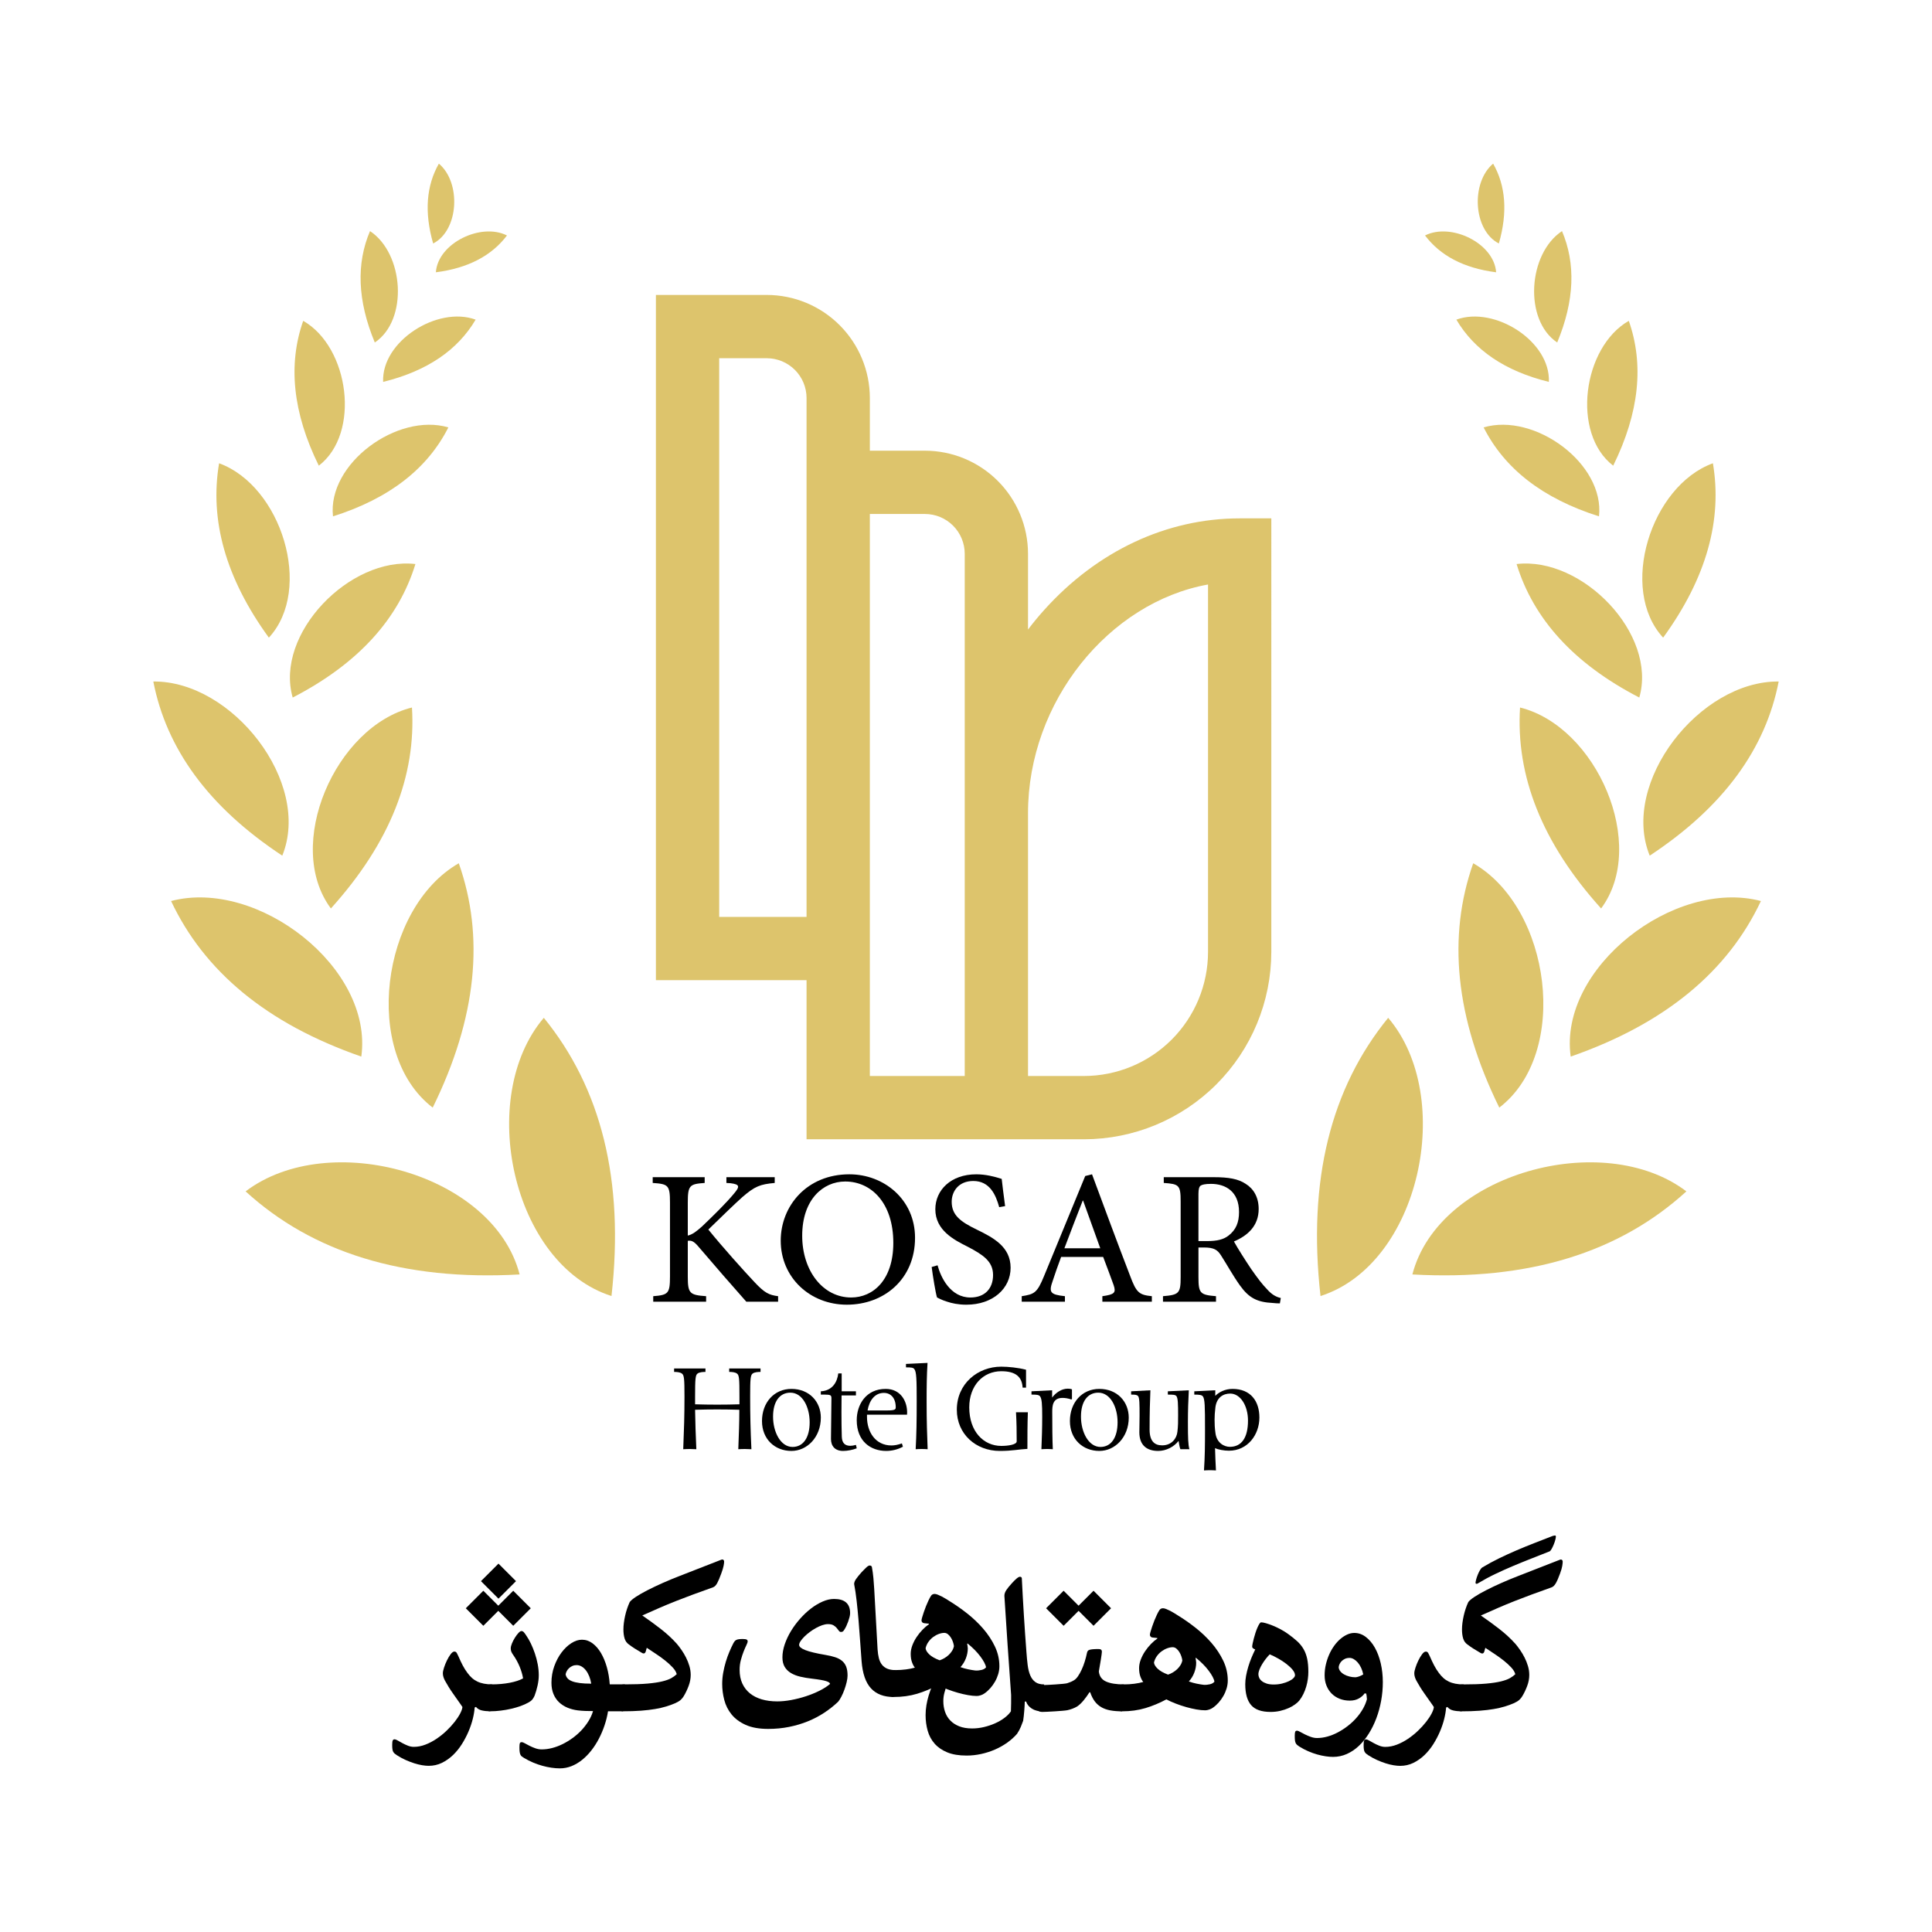 <?xml version="1.0" encoding="UTF-8"?>
<!-- Generator: Adobe Illustrator 25.2.1, SVG Export Plug-In . SVG Version: 6.00 Build 0)  -->
<svg version="1.1" id="Layer_1" xmlns="http://www.w3.org/2000/svg" xmlns:xlink="http://www.w3.org/1999/xlink" x="0px" y="0px" viewBox="0 0 500 500" style="enable-background:new 0 0 500 500;" xml:space="preserve">
<style type="text/css">
	.st0{fill:url(#SVGID_1_);}
	.st1{fill:url(#SVGID_2_);}
	.st2{fill:#D6D6D6;}
	.st3{fill:url(#SVGID_3_);}
	.st4{fill:#CD001F;}
	.st5{fill:#FFFDFD;}
	.st6{fill:#9A9180;}
	.st7{fill:#BCB3A6;}
	.st8{fill:#564D45;}
	.st9{fill:#917029;}
	.st10{fill:#452413;}
	.st11{fill:#7F285C;}
	.st12{fill:#0A0B0D;}
	.st13{fill:url(#SVGID_4_);}
	.st14{fill:#F0FF68;}
	.st15{fill:url(#SVGID_5_);}
	.st16{fill:url(#SVGID_6_);}
	.st17{fill:url(#SVGID_7_);}
	.st18{fill:url(#SVGID_8_);}
	.st19{fill:url(#SVGID_9_);}
	.st20{fill:url(#SVGID_10_);}
	.st21{fill:url(#SVGID_11_);}
	.st22{fill:url(#SVGID_12_);}
	.st23{fill:url(#SVGID_13_);}
	.st24{fill:url(#SVGID_14_);}
	.st25{fill:url(#SVGID_15_);}
	.st26{fill:#0F1656;}
	.st27{fill:#8B1E57;}
	.st28{fill:#231F20;}
	.st29{fill:url(#SVGID_16_);}
	.st30{fill:#DEB155;}
	.st31{fill:url(#SVGID_17_);}
	.st32{fill:#167C8A;}
	.st33{fill:#E2AF58;}
	.st34{fill:url(#SVGID_18_);}
	.st35{fill:url(#SVGID_19_);}
	.st36{fill:url(#SVGID_20_);}
	.st37{fill:url(#SVGID_21_);}
	.st38{fill:url(#SVGID_22_);}
	.st39{fill:url(#SVGID_23_);}
	.st40{fill:url(#SVGID_24_);}
	.st41{fill:url(#SVGID_25_);}
	.st42{fill:url(#SVGID_26_);}
	.st43{fill:url(#SVGID_27_);}
	.st44{fill:url(#SVGID_28_);}
	.st45{fill:url(#SVGID_29_);}
	.st46{fill:url(#SVGID_30_);}
	.st47{fill:url(#SVGID_31_);}
	.st48{fill:url(#SVGID_32_);}
	.st49{fill:url(#SVGID_33_);}
	.st50{fill:url(#SVGID_34_);}
	.st51{fill:url(#SVGID_35_);}
	.st52{fill:url(#SVGID_36_);}
	.st53{fill:url(#SVGID_37_);}
	.st54{fill:url(#SVGID_38_);}
	.st55{fill:url(#SVGID_39_);}
	.st56{fill:url(#SVGID_40_);}
	.st57{fill:url(#SVGID_41_);}
	.st58{fill:url(#SVGID_42_);}
	.st59{fill:#ED1C24;}
	.st60{fill:#444446;}
	.st61{fill:#6E3A13;}
	.st62{fill:url(#SVGID_43_);}
	.st63{fill:url(#SVGID_44_);}
	.st64{fill:url(#SVGID_45_);}
	.st65{fill:url(#SVGID_46_);}
	.st66{fill:url(#SVGID_47_);}
	.st67{fill:url(#SVGID_48_);}
	.st68{fill:url(#SVGID_49_);}
	.st69{fill:url(#SVGID_50_);}
	.st70{fill:#4B442A;}
	.st71{fill:#AA8939;}
	.st72{fill:#FFFFFF;}
	.st73{fill:#DDC46C;}
</style>
<g>
	<path class="st73" d="M320.827,134.153c-18.889,0-36.864,8.427-50.615,23.729   c-1.459,1.624-2.846,3.304-4.162,5.041v-19.608c-0.008-7.072-2.821-13.853-7.822-18.854   c-5.001-5.001-11.781-7.814-18.854-7.822h-14.258v-13.633   c-0.008-7.073-2.822-13.853-7.823-18.854c-5.001-5.001-11.781-7.814-18.853-7.822H169.748   v177.338h38.989v41.178h71.798c12.854-0.014,25.177-5.127,34.265-14.216   c9.089-9.089,14.202-21.412,14.216-34.265V134.153L320.827,134.153z M186.127,237.289V92.708   h12.312c2.731,0.003,5.348,1.089,7.279,3.02c1.93,1.93,3.016,4.548,3.019,7.278v134.283   H186.127z M249.672,278.467h-24.556V133.017h14.258c2.73,0.003,5.348,1.089,7.278,3.019   c1.931,1.93,3.017,4.548,3.02,7.278V278.467z M312.638,246.365   c-0.01,8.511-3.395,16.671-9.413,22.689c-6.019,6.018-14.179,9.404-22.69,9.413h-14.485   v-68.016c0-28.892,20.97-54.572,46.588-59.184V246.365z"/>
	<path class="st73" d="M341.746,335.41c-3.384-30.11,2.763-53.905,17.514-72.001   C376.774,283.981,367.461,327.209,341.746,335.41z"/>
	<path class="st73" d="M365.523,329.824c30.252,1.702,53.668-5.76,70.914-21.496   C414.922,291.987,372.28,303.693,365.523,329.824z"/>
	<path class="st73" d="M388.015,286.646c-11.471-23.337-13.411-44.339-6.748-63.236   C401.382,234.943,406.405,272.56,388.015,286.646z"/>
	<path class="st73" d="M406.495,273.444c24.558-8.548,40.695-22.13,49.23-40.258   C433.308,227.261,403.305,250.501,406.495,273.444z"/>
	<path class="st73" d="M414.366,235.109c-15.36-17.026-22.074-34.372-20.982-52.007   C413.228,188.031,426.565,218.725,414.366,235.109z"/>
	<path class="st73" d="M426.947,221.442c19.145-12.622,30.001-27.725,33.374-45.069   C439.875,176.159,419.256,202.518,426.947,221.442z"/>
	<path class="st73" d="M424.249,180.524c-17.048-8.81-27.418-20.418-31.759-34.553   C409.485,143.984,428.976,164.096,424.249,180.524z"/>
	<path class="st73" d="M430.418,165.023c11.283-15.522,15.343-30.549,12.881-45.129   C427.218,125.743,418.823,152.462,430.418,165.023z"/>
	<path class="st73" d="M413.822,133.632c-14.699-4.648-24.493-12.422-29.859-23.02   C397.147,106.72,415.322,119.982,413.822,133.632z"/>
	<path class="st73" d="M417.493,120.518c6.814-13.829,7.977-26.279,4.038-37.486   C409.599,89.858,406.599,112.157,417.493,120.518z"/>
	<path class="st73" d="M400.844,98.836c-11.456-2.827-19.319-8.283-23.939-16.114   C386.784,79.1,401.318,88.335,400.844,98.836z"/>
	<path class="st73" d="M403.004,88.638c4.524-10.898,4.799-20.465,1.239-28.83   C395.465,65.608,394.271,82.788,403.004,88.638z"/>
	<path class="st73" d="M387.197,70.469c-8.404-1.077-14.461-4.325-18.399-9.532   C375.548,57.543,386.675,62.939,387.197,70.469z"/>
	<path class="st73" d="M387.902,63.017c2.334-8.145,1.746-14.993-1.48-20.669   C380.635,47.206,381.192,59.56,387.902,63.017z"/>
	<path class="st73" d="M158.254,335.41c3.384-30.11-2.763-53.905-17.514-72.001   C123.226,283.981,132.539,327.209,158.254,335.41z"/>
	<path class="st73" d="M134.477,329.824c-30.251,1.702-53.668-5.76-70.914-21.496   C85.078,291.987,127.721,303.693,134.477,329.824z"/>
	<path class="st73" d="M111.985,286.646c11.471-23.337,13.412-44.339,6.749-63.236   C98.619,234.943,93.596,272.56,111.985,286.646z"/>
	<path class="st73" d="M93.506,273.444c-24.559-8.548-40.695-22.13-49.23-40.258   C66.693,227.261,96.695,250.501,93.506,273.444z"/>
	<path class="st73" d="M85.634,235.109c15.36-17.026,22.074-34.372,20.982-52.007   C86.772,188.031,73.435,218.725,85.634,235.109z"/>
	<path class="st73" d="M73.053,221.442c-19.145-12.622-30.001-27.725-33.374-45.069   C60.125,176.159,80.745,202.518,73.053,221.442z"/>
	<path class="st73" d="M75.751,180.524c17.048-8.81,27.418-20.418,31.759-34.553   C90.515,143.984,71.024,164.096,75.751,180.524z"/>
	<path class="st73" d="M69.582,165.023c-11.283-15.522-15.343-30.549-12.881-45.129   C72.782,125.743,81.177,152.462,69.582,165.023z"/>
	<path class="st73" d="M86.178,133.632c14.699-4.648,24.493-12.422,29.859-23.02   C102.854,106.72,84.678,119.982,86.178,133.632z"/>
	<path class="st73" d="M82.507,120.518c-6.814-13.829-7.977-26.279-4.037-37.486   C90.401,89.858,93.401,112.157,82.507,120.518z"/>
	<path class="st73" d="M99.156,98.836c11.456-2.827,19.319-8.283,23.939-16.114   C113.216,79.1,98.682,88.335,99.156,98.836z"/>
	<path class="st73" d="M96.997,88.638c-4.524-10.898-4.8-20.465-1.24-28.83   C104.535,65.608,105.729,82.788,96.997,88.638z"/>
	<path class="st73" d="M112.803,70.469c8.404-1.077,14.462-4.325,18.4-9.532   C124.452,57.543,113.326,62.939,112.803,70.469z"/>
	<path class="st73" d="M112.099,63.017c-2.334-8.145-1.746-14.993,1.48-20.669   C119.365,47.206,118.808,59.56,112.099,63.017z"/>
	<g>
		<path d="M193.142,336.875c-3.76-4.235-7.792-8.876-12.399-14.263    c-1.186-1.423-1.863-1.626-2.744-1.491v9.249c0,4.37,0.474,4.777,4.743,5.082v1.423    h-13.687v-1.423c3.896-0.305,4.336-0.711,4.336-5.082v-19.141    c0-4.506-0.44-4.811-4.472-5.082v-1.491h13.45v1.491    c-3.896,0.271-4.37,0.61-4.37,5.082v8.537c1.186-0.271,2.168-1.016,3.693-2.371    c2.947-2.812,6.234-6.03,8.3-8.537c1.524-1.796,1.457-2.338-0.915-2.643    l-1.084-0.068v-1.491H200.494v1.491c-3.794,0.339-5.15,0.881-8.334,3.625    c-2.134,1.897-5.59,5.285-8.842,8.436c3.761,4.641,9.181,10.672,11.959,13.619    c2.609,2.778,3.727,3.32,6.098,3.625v1.423H193.142z"/>
		<path d="M219.838,303.911c8.91,0,16.973,6.505,16.973,16.431    c0,10.706-8.029,17.312-17.651,17.312c-9.52,0-17.109-7.013-17.109-16.567    c0-8.978,6.742-17.176,17.752-17.176H219.838z M218.72,305.774    c-5.692,0-11.112,4.641-11.112,14.026c0,9.113,5.387,15.991,12.671,15.991    c5.692,0,10.909-4.54,10.909-14.127c0-10.401-5.759-15.889-12.433-15.889H218.72z"/>
		<path d="M258.595,312.415c-0.881-3.185-2.439-6.776-6.708-6.776    c-3.794,0-5.59,2.676-5.59,5.387c0,3.489,2.338,5.183,6.471,7.182    c4.303,2.1,8.775,4.438,8.775,9.893c0,5.319-4.54,9.554-11.451,9.554    c-2.101,0-3.795-0.373-5.082-0.813c-1.288-0.406-1.999-0.813-2.507-1.05    c-0.339-0.983-1.084-5.488-1.389-7.894l1.524-0.44    c0.847,3.15,3.32,8.334,8.504,8.334c3.693,0,5.861-2.27,5.861-5.827    c0-3.591-2.71-5.285-6.573-7.318c-3.523-1.762-8.368-4.235-8.368-9.69    c0-4.946,3.998-9.045,10.604-9.045c2.406,0,4.675,0.576,6.573,1.186    c0.203,1.762,0.44,3.795,0.881,7.047L258.595,312.415z"/>
		<path d="M285.291,336.875v-1.423c3.151-0.44,3.591-0.881,2.914-2.88    c-0.712-1.965-1.626-4.438-2.71-7.284h-10.875c-0.847,2.27-1.524,4.201-2.168,6.166    c-1.084,3.015-0.677,3.591,3.151,3.998v1.423h-11.18v-1.423    c3.286-0.508,3.998-0.847,5.793-5.251l10.638-25.849l1.762-0.44    c3.252,8.774,6.505,17.583,9.859,26.29c1.626,4.37,2.338,4.912,5.624,5.251v1.423    H285.291z M280.311,310.721h-0.102c-1.626,4.099-3.218,8.334-4.743,12.332h9.283    L280.311,310.721z"/>
		<path d="M331.231,337.315c-0.61,0-1.186-0.034-1.795-0.102    c-4.099-0.203-6.2-1.288-8.537-4.54c-1.728-2.405-3.388-5.421-4.912-7.792    c-0.915-1.423-1.796-2.032-4.404-2.032h-1.423v7.724c0,4.167,0.474,4.539,4.54,4.878    v1.423h-13.721v-1.423c4.099-0.339,4.573-0.711,4.573-4.878v-19.65    c0-4.235-0.44-4.506-4.37-4.777v-1.491h12.975c3.829,0,6.302,0.44,8.233,1.728    c2.067,1.288,3.354,3.489,3.354,6.505c0,4.302-2.778,6.877-6.403,8.402    c0.881,1.626,2.947,4.878,4.472,7.148c1.829,2.609,2.913,3.998,4.099,5.218    c1.287,1.457,2.405,1.999,3.557,2.27L331.231,337.315z M312.428,321.189    c2.541,0,4.235-0.406,5.522-1.423c1.931-1.491,2.71-3.421,2.71-6.098    c0-5.319-3.489-7.284-7.25-7.284c-1.524,0-2.338,0.203-2.71,0.474    c-0.339,0.271-0.542,0.847-0.542,2.134v12.196H312.428z"/>
	</g>
	<g>
		<path d="M192.753,374.999c-0.59,0-1.151,0.03-1.682,0.059    c0.147-3.836,0.266-6.847,0.266-10.21c-1.771-0.059-3.925-0.089-5.725-0.089    c-1.8,0-3.925,0.03-5.725,0.089c0.059,3.364,0.148,6.374,0.325,10.21    c-0.59-0.029-1.151-0.059-1.711-0.059c-0.59,0-1.122,0.03-1.682,0.059    c0.207-5.076,0.325-8.706,0.325-13.604c0-4.663-0.089-5.577-0.679-5.99    c-0.502-0.354-1.328-0.414-2.007-0.414v-0.885h8.115v0.885    c-0.679,0-1.535,0.059-2.036,0.414c-0.561,0.413-0.649,1.328-0.649,5.99v1.978    c1.8,0.059,3.896,0.088,5.725,0.088c1.8,0,3.925-0.03,5.755-0.088v-1.978    c0-4.663-0.059-5.577-0.649-5.99c-0.501-0.354-1.328-0.414-2.007-0.414v-0.885h8.116    v0.885c-0.708,0-1.535,0.059-2.037,0.414c-0.561,0.413-0.649,1.328-0.649,5.99    c0,4.899,0.088,8.529,0.324,13.604C193.874,375.028,193.284,374.999,192.753,374.999z"/>
		<path d="M204.817,359.447c4.633,0,7.613,3.305,7.613,7.437c0,5.046-3.541,8.617-7.613,8.617    c-4.25,0-7.614-3.01-7.614-7.732C197.204,362.988,200.332,359.447,204.817,359.447z     M205.112,374.467c2.745,0,4.427-2.39,4.427-6.374c0-3.955-1.859-7.673-4.987-7.673    c-2.745,0-4.486,2.243-4.486,6.197C200.066,370.602,202.014,374.467,205.112,374.467z"/>
		<path d="M217.798,361.129c-0.029,1.446-0.029,2.656-0.029,4.338    c0,2.154,0.029,4.692,0.088,6.374c0.059,1.594,0.797,2.332,2.213,2.332    c0.413,0,0.915-0.088,1.446-0.236l0.207,0.885c-0.974,0.384-2.361,0.679-3.512,0.679    c-2.154,0-3.157-1.299-3.157-3.099c0-2.922,0.118-7.024,0.118-10.477    c0-0.826-0.147-1.003-1.771-1.003h-0.974v-0.855c3.069-0.147,4.279-2.508,4.515-4.633    h0.885v4.633h3.688v1.062H217.798z"/>
		<path d="M224.377,366.116v0.59c0,3.836,2.154,7.378,6.345,7.378    c0.797,0,1.712-0.177,2.686-0.531l0.266,0.855c-1.357,0.738-2.863,1.092-4.338,1.092    c-3.955,0-7.614-2.45-7.614-7.968c0-4.013,2.39-8.085,7.496-8.085    c3.836,0,5.548,3.128,5.548,6.108c0,0.177,0,0.384-0.029,0.561H224.377z M229.542,365.024    c2.243,0,2.272-0.325,2.272-0.855c0-2.302-1.239-3.689-3.069-3.689    c-2.272,0-3.748,1.83-4.22,4.544H229.542z"/>
		<path d="M240.044,352.718c-0.207,3.246-0.236,6.138-0.236,10.151    c0,4.899,0.118,8.381,0.266,12.188c-0.561-0.029-1.003-0.059-1.564-0.059    c-0.59,0-0.974,0.03-1.534,0.059c0.207-3.807,0.266-7.289,0.266-12.306    c0-5.843-0.059-7.732-0.62-8.44c-0.295-0.383-0.796-0.442-2.154-0.442v-0.885    L240.044,352.718z"/>
		<path d="M266.01,365.496c-0.118,3.158-0.118,6.345-0.118,9.473    c-2.302,0.118-3.866,0.531-7.142,0.531c-6.227,0-11.125-4.397-11.125-10.653    c0-6.817,5.489-11.155,11.479-11.155c1.83,0,4.456,0.266,6.434,0.797v4.633h-0.885    c-0.148-2.745-1.741-4.25-5.519-4.25c-4.722,0-8.292,3.718-8.292,9.354    c0,6.256,3.718,9.975,8.292,9.975c1.771,0,3.984-0.325,3.984-1.18    c0-2.686-0.03-4.869-0.177-7.525H266.01z"/>
		<path d="M277.278,362.191c-0.856-0.295-1.623-0.413-2.302-0.413    c-2.567,0-2.656,2.095-2.656,3.63c0,3.541,0.03,7.23,0.147,9.65    c-0.501-0.029-0.915-0.059-1.476-0.059c-0.59,0-0.974,0.03-1.475,0.059    c0.118-2.745,0.207-5.578,0.207-8.411c0-3.246-0.089-4.692-0.59-5.312    c-0.295-0.354-0.826-0.414-2.184-0.414v-0.855l5.341-0.266v1.889    c0.974-1.298,2.479-2.302,4.043-2.302c0.354,0,0.738,0.029,1.092,0.177v2.479    L277.278,362.191z"/>
		<path d="M284.506,359.447c4.633,0,7.613,3.305,7.613,7.437c0,5.046-3.541,8.617-7.613,8.617    c-4.25,0-7.614-3.01-7.614-7.732C276.893,362.988,280.021,359.447,284.506,359.447z     M284.801,374.467c2.745,0,4.427-2.39,4.427-6.374c0-3.955-1.859-7.673-4.987-7.673    c-2.745,0-4.486,2.243-4.486,6.197C279.755,370.602,281.703,374.467,284.801,374.467z"/>
		<path d="M305.484,375.058c-0.236-0.561-0.354-1.564-0.472-2.154    c-1.21,1.564-3.246,2.597-5.283,2.597c-2.744,0-4.869-1.299-4.869-4.84    c0-1.24,0.059-2.42,0.059-4.279c0-2.921,0-4.722-0.413-5.105    c-0.295-0.325-0.826-0.354-1.771-0.354v-0.855l4.987-0.266    c-0.118,2.715-0.207,5.961-0.207,10.181c0,3.01,1.298,4.072,3.246,4.072    c2.479,0,3.777-1.8,3.954-3.541c0.177-1.476,0.177-2.538,0.177-4.25    c0-2.774-0.029-4.456-0.443-4.958c-0.265-0.354-0.885-0.384-2.213-0.384v-0.855    l5.43-0.266c-0.147,2.538-0.236,5.341-0.236,8.174c0,4.368,0.059,5.843,0.383,7.083    H305.484z"/>
		<path d="M314.51,359.801v1.446c0.915-0.944,2.538-1.8,4.456-1.8    c4.722,0,6.964,3.187,6.964,7.407c0,4.456-3.04,8.588-7.879,8.588    c-1.21,0-2.804-0.266-3.601-0.679c0.03,2.006,0.147,3.659,0.236,5.784    c-0.561-0.029-1.003-0.059-1.564-0.059c-0.59,0-0.974,0.03-1.534,0.059    c0.236-3.541,0.266-6.345,0.266-10.712c0-5.873-0.03-7.761-0.561-8.47    c-0.295-0.354-0.855-0.443-2.213-0.443v-0.855L314.51,359.801z M314.54,364.257    c-0.147,1.269-0.207,2.184-0.207,3.128c0,1.092,0.03,2.154,0.236,3.571    c0.354,2.538,2.302,3.482,3.718,3.482c3.069,0,4.692-2.42,4.692-6.788    c0-3.896-1.978-6.994-4.604-6.994C316.546,360.656,314.864,361.66,314.54,364.257z"/>
	</g>
	<path d="M218.503,421.771c-0.123,0.211-0.246,0.361-0.369,0.449   c-0.123,0.088-0.29,0.132-0.501,0.132s-0.392-0.106-0.541-0.317   c-0.15-0.21-0.33-0.444-0.541-0.699c-0.211-0.255-0.488-0.488-0.831-0.699   c-0.343-0.211-0.822-0.317-1.438-0.317c-0.457,0-0.954,0.093-1.491,0.277   c-0.537,0.185-1.082,0.432-1.635,0.739c-0.554,0.308-1.091,0.655-1.609,1.042   c-0.519,0.388-0.981,0.783-1.385,1.188c-0.405,0.405-0.73,0.792-0.976,1.161   c-0.247,0.369-0.37,0.694-0.37,0.976c0,0.475,0.536,0.923,1.609,1.346   c1.072,0.422,2.796,0.835,5.171,1.24c0.967,0.158,1.811,0.356,2.533,0.593   c0.721,0.237,1.319,0.554,1.794,0.95c0.475,0.395,0.831,0.896,1.069,1.504   c0.237,0.607,0.356,1.368,0.356,2.282c0,0.475-0.075,1.033-0.224,1.675   c-0.15,0.642-0.343,1.292-0.58,1.952c-0.237,0.66-0.501,1.271-0.792,1.833   c-0.29,0.563-0.567,1.003-0.831,1.319c-1.091,1.038-2.295,1.992-3.614,2.862   c-1.319,0.871-2.739,1.613-4.26,2.229c-1.521,0.616-3.139,1.095-4.854,1.438   c-1.715,0.343-3.505,0.514-5.369,0.514c-2.357,0-4.304-0.347-5.843-1.042   c-1.539-0.695-2.757-1.596-3.654-2.704c-0.897-1.108-1.526-2.357-1.886-3.746   c-0.361-1.389-0.541-2.77-0.541-4.142c0-0.967,0.088-1.939,0.264-2.915   c0.175-0.976,0.4-1.917,0.672-2.822c0.272-0.906,0.58-1.763,0.923-2.572   c0.343-0.809,0.681-1.539,1.016-2.19c0.123-0.229,0.246-0.418,0.369-0.568   c0.123-0.149,0.272-0.264,0.449-0.343c0.176-0.079,0.391-0.136,0.646-0.171   c0.255-0.035,0.567-0.052,0.937-0.052c0.492,0,0.835,0.044,1.029,0.132   c0.193,0.089,0.29,0.255,0.29,0.501c0,0.194-0.11,0.514-0.33,0.963   c-0.22,0.449-0.457,0.994-0.712,1.635c-0.255,0.643-0.493,1.368-0.712,2.177   c-0.22,0.809-0.33,1.671-0.33,2.585c0,1.337,0.233,2.511,0.699,3.522   c0.466,1.012,1.121,1.86,1.965,2.546c0.844,0.686,1.864,1.205,3.06,1.557   c1.196,0.351,2.533,0.527,4.01,0.527c1.125,0,2.33-0.118,3.614-0.356   c1.284-0.237,2.546-0.558,3.786-0.963c1.24-0.405,2.409-0.879,3.509-1.425   c1.099-0.545,2.018-1.134,2.757-1.767c0-0.123-0.075-0.246-0.224-0.369   c-0.15-0.123-0.4-0.242-0.752-0.356c-0.352-0.114-0.831-0.224-1.438-0.329   c-0.607-0.106-1.359-0.211-2.255-0.317c-1.091-0.123-2.102-0.294-3.034-0.514   c-0.932-0.22-1.741-0.536-2.427-0.95s-1.223-0.945-1.609-1.596   c-0.387-0.65-0.58-1.468-0.58-2.453c0-1.072,0.198-2.194,0.593-3.364   c0.396-1.169,0.932-2.312,1.609-3.429s1.464-2.181,2.361-3.192   c0.897-1.011,1.838-1.895,2.823-2.652c0.985-0.755,1.992-1.358,3.021-1.807   s2.018-0.672,2.968-0.672c2.761,0,4.142,1.222,4.142,3.667   c0,0.299-0.049,0.638-0.145,1.015c-0.097,0.378-0.216,0.765-0.356,1.161   c-0.141,0.396-0.299,0.783-0.475,1.161C218.854,421.186,218.678,421.507,218.503,421.771z"/>
	<path d="M231.26,439.182c-2.515,0-4.463-0.743-5.843-2.229   c-1.381-1.486-2.194-3.838-2.44-7.056c-0.123-1.601-0.247-3.302-0.37-5.105   c-0.123-1.803-0.26-3.592-0.409-5.368c-0.15-1.776-0.317-3.483-0.501-5.118   c-0.185-1.635-0.4-3.087-0.646-4.353c0-0.404,0.171-0.848,0.514-1.332   c0.343-0.483,0.795-1.042,1.359-1.675c0.528-0.563,0.963-1.002,1.306-1.319   c0.343-0.317,0.62-0.475,0.831-0.475c0.299,0,0.492,0.123,0.58,0.369   c0.175,0.967,0.308,1.926,0.396,2.876c0.088,0.95,0.158,1.899,0.211,2.849l0.871,15.644   c0.053,0.826,0.163,1.57,0.33,2.229c0.167,0.66,0.426,1.218,0.778,1.675   c0.351,0.458,0.813,0.809,1.385,1.056c0.571,0.246,1.288,0.369,2.15,0.369   L231.26,439.182z"/>
	<path d="M252.787,438.918c-0.669,0-1.425-0.074-2.269-0.224   c-0.844-0.15-1.719-0.352-2.625-0.607c-0.906-0.254-1.803-0.553-2.691-0.896   c-0.888-0.343-1.711-0.708-2.467-1.095c-1.759,0.95-3.561,1.701-5.408,2.255   c-1.847,0.553-3.869,0.83-6.067,0.83c-0.264,0-0.532-0.057-0.805-0.171   c-0.272-0.114-0.523-0.277-0.752-0.488c-0.229-0.211-0.413-0.479-0.554-0.805   c-0.14-0.325-0.211-0.699-0.211-1.121v-2.243c0-0.369,0.079-0.689,0.237-0.962   c0.158-0.273,0.369-0.492,0.633-0.66c0.264-0.167,0.567-0.295,0.91-0.383   c0.343-0.088,0.69-0.132,1.042-0.132c0.932,0,1.834-0.057,2.704-0.171   c0.871-0.114,1.64-0.268,2.308-0.462c-0.264-0.298-0.51-0.756-0.739-1.372   c-0.229-0.615-0.343-1.345-0.343-2.19c0-0.721,0.141-1.455,0.422-2.202   c0.281-0.748,0.65-1.464,1.108-2.15c0.457-0.686,0.963-1.315,1.517-1.886   c0.554-0.572,1.112-1.051,1.675-1.438v-0.132c-0.405-0.053-0.704-0.084-0.897-0.093   c-0.193-0.008-0.387-0.04-0.58-0.092c-0.299-0.14-0.448-0.369-0.448-0.686   c0-0.14,0.057-0.405,0.171-0.792c0.114-0.387,0.255-0.831,0.422-1.332   c0.167-0.501,0.356-1.015,0.567-1.543c0.211-0.527,0.422-1.011,0.633-1.451   c0.246-0.527,0.475-0.945,0.686-1.253c0.211-0.308,0.518-0.461,0.923-0.461   c0.211,0,0.483,0.066,0.818,0.198c0.334,0.132,0.681,0.29,1.042,0.475   c0.36,0.185,0.716,0.387,1.069,0.607c0.351,0.22,0.65,0.409,0.897,0.568   c1.53,0.932,3.06,2,4.59,3.205c1.53,1.205,2.915,2.524,4.155,3.957   c1.24,1.434,2.247,2.964,3.021,4.59c0.773,1.627,1.161,3.329,1.161,5.105   c0,0.686-0.101,1.368-0.303,2.044c-0.203,0.677-0.479,1.324-0.831,1.939   c-0.352,0.616-0.756,1.183-1.214,1.701c-0.457,0.519-0.95,0.963-1.477,1.332   c-0.281,0.211-0.611,0.378-0.989,0.501C253.451,438.856,253.104,438.918,252.787,438.918z    M243.185,429.685c0.422-0.141,0.835-0.33,1.24-0.568   c0.404-0.237,0.773-0.514,1.108-0.83c0.334-0.317,0.62-0.664,0.857-1.042   c0.237-0.378,0.4-0.787,0.488-1.227c-0.035-0.317-0.119-0.672-0.25-1.069   c-0.132-0.395-0.308-0.769-0.528-1.121c-0.22-0.351-0.475-0.646-0.765-0.884   c-0.29-0.237-0.603-0.356-0.937-0.356c-0.44,0-0.914,0.092-1.424,0.277   c-0.511,0.185-0.998,0.449-1.464,0.792c-0.466,0.343-0.875,0.761-1.227,1.253   c-0.352,0.492-0.598,1.038-0.739,1.636c0.035,0.492,0.347,1.025,0.936,1.596   C241.07,428.713,241.971,429.228,243.185,429.685z M255.188,431.505   c-0.053-0.352-0.207-0.77-0.462-1.254c-0.255-0.483-0.59-1.002-1.003-1.556   c-0.413-0.554-0.901-1.117-1.464-1.689c-0.563-0.571-1.178-1.13-1.847-1.675   l-0.106,0.079c0.035,0.229,0.07,0.449,0.106,0.659c0.035,0.211,0.053,0.388,0.053,0.528   c0,0.844-0.163,1.697-0.488,2.559c-0.326,0.862-0.796,1.627-1.411,2.295   c0.686,0.247,1.354,0.435,2.005,0.568c0.65,0.132,1.257,0.233,1.82,0.303   c0.51,0.035,1.038-0.009,1.583-0.132C254.519,432.068,254.924,431.839,255.188,431.505z"/>
	<path d="M269.697,442.888c-1.055,0-1.948-0.237-2.678-0.712s-1.218-1.081-1.464-1.82h-0.343   c0,0.264-0.013,0.607-0.04,1.029c-0.026,0.422-0.057,0.871-0.092,1.346   c-0.035,0.475-0.079,0.941-0.132,1.398c-0.053,0.458-0.106,0.862-0.158,1.214   c-0.158,0.439-0.356,0.954-0.594,1.543c-0.237,0.589-0.567,1.2-0.989,1.833   c-0.721,0.826-1.57,1.587-2.546,2.282c-0.976,0.694-2.031,1.288-3.166,1.781   s-2.326,0.875-3.575,1.148c-1.249,0.272-2.506,0.409-3.773,0.409   c-1.988,0-3.654-0.277-4.999-0.831c-1.345-0.554-2.436-1.306-3.271-2.255   c-0.836-0.95-1.434-2.062-1.794-3.337c-0.361-1.275-0.541-2.625-0.541-4.049   c0-0.845,0.07-1.693,0.211-2.546c0.14-0.852,0.334-1.688,0.58-2.506   c0.246-0.818,0.528-1.609,0.844-2.374c0.317-0.765,0.65-1.482,1.003-2.15   c0.123-0.247,0.246-0.444,0.369-0.594c0.123-0.15,0.272-0.264,0.449-0.343   c0.176-0.079,0.391-0.132,0.646-0.158c0.255-0.027,0.576-0.04,0.963-0.04   c0.492,0,0.831,0.04,1.016,0.118c0.185,0.079,0.277,0.242,0.277,0.488   c0,0.211-0.092,0.528-0.277,0.95c-0.185,0.422-0.387,0.919-0.607,1.491   c-0.22,0.572-0.422,1.205-0.607,1.899c-0.185,0.695-0.277,1.412-0.277,2.15   c0,0.968,0.145,1.882,0.435,2.744c0.29,0.862,0.743,1.614,1.359,2.255   c0.615,0.643,1.389,1.148,2.321,1.517c0.932,0.369,2.049,0.554,3.351,0.554   c1.002,0,2.009-0.119,3.02-0.356c1.011-0.237,1.965-0.554,2.862-0.95   c0.897-0.395,1.706-0.862,2.427-1.398c0.721-0.536,1.292-1.112,1.715-1.728   c0.035-0.738,0.053-1.45,0.053-2.136c0-0.686,0-1.38,0-2.084   c-0.317-4.379-0.625-8.754-0.923-13.125c-0.299-4.37-0.572-8.551-0.818-12.544   c0-0.492,0.167-0.989,0.501-1.491c0.334-0.501,0.809-1.086,1.425-1.755   c0.422-0.475,0.822-0.874,1.2-1.2c0.378-0.325,0.672-0.488,0.884-0.488   c0.299,0,0.466,0.123,0.501,0.369c0.158,3.236,0.334,6.411,0.528,9.524   c0.193,3.113,0.413,6.287,0.659,9.523c0.088,1.266,0.198,2.418,0.33,3.456   c0.132,1.038,0.356,1.926,0.673,2.665c0.316,0.738,0.756,1.31,1.319,1.715   c0.563,0.405,1.319,0.607,2.269,0.607L269.697,442.888z"/>
	<path d="M290.367,442.888c-1.143,0-2.159-0.083-3.047-0.25   c-0.888-0.167-1.662-0.444-2.321-0.831c-0.66-0.387-1.223-0.892-1.689-1.517   c-0.466-0.624-0.857-1.402-1.174-2.335h-0.185c-0.44,0.704-0.937,1.395-1.491,2.071   c-0.554,0.677-1.112,1.21-1.675,1.596c-0.792,0.458-1.64,0.783-2.546,0.976   c-0.906,0.193-5.592,0.449-6.542,0.449c-0.264,0-0.532-0.057-0.805-0.171   c-0.272-0.114-0.523-0.277-0.752-0.488c-0.229-0.211-0.413-0.479-0.554-0.805   c-0.14-0.325-0.211-0.699-0.211-1.121v-2.243c0-0.369,0.079-0.689,0.237-0.962   c0.158-0.273,0.369-0.492,0.633-0.66c0.264-0.167,0.567-0.295,0.91-0.383   c0.343-0.088,0.699-0.132,1.068-0.132c0.792,0,5.28-0.26,5.949-0.462   c0.668-0.202,1.249-0.453,1.741-0.752c0.37-0.211,0.721-0.558,1.055-1.042   c0.334-0.483,0.65-1.046,0.95-1.689c0.299-0.641,0.567-1.341,0.805-2.097   c0.237-0.756,0.435-1.521,0.594-2.295c0.035-0.176,0.096-0.33,0.185-0.462   c0.088-0.132,0.237-0.232,0.449-0.303c0.211-0.07,0.505-0.123,0.884-0.158   c0.378-0.035,0.875-0.053,1.491-0.053c0.563,0,0.844,0.229,0.844,0.686   c0,0.123-0.027,0.378-0.079,0.765c-0.053,0.387-0.119,0.831-0.198,1.332   c-0.079,0.501-0.168,1.02-0.264,1.556c-0.097,0.537-0.18,1.025-0.25,1.465   c0.141,1.249,0.765,2.119,1.873,2.611c1.108,0.493,2.655,0.739,4.643,0.739   L290.367,442.888z"/>
	<path d="M311.893,442.625c-0.669,0-1.425-0.074-2.269-0.224   c-0.844-0.15-1.719-0.352-2.625-0.607c-0.906-0.254-1.803-0.553-2.691-0.896   c-0.888-0.343-1.711-0.708-2.467-1.095c-1.759,0.95-3.561,1.701-5.408,2.255   c-1.847,0.553-3.869,0.83-6.067,0.83c-0.264,0-0.532-0.057-0.805-0.171   c-0.272-0.114-0.523-0.277-0.752-0.488c-0.229-0.211-0.413-0.479-0.554-0.805   c-0.14-0.325-0.211-0.699-0.211-1.121v-2.243c0-0.369,0.079-0.689,0.237-0.962   c0.158-0.273,0.369-0.492,0.633-0.66c0.264-0.167,0.567-0.295,0.91-0.383   s0.69-0.132,1.042-0.132c0.932,0,1.834-0.057,2.704-0.171   c0.871-0.114,1.64-0.268,2.308-0.462c-0.264-0.298-0.51-0.756-0.739-1.372   c-0.229-0.615-0.343-1.345-0.343-2.19c0-0.721,0.141-1.455,0.422-2.202   c0.281-0.748,0.65-1.464,1.108-2.15c0.457-0.686,0.963-1.315,1.517-1.886   c0.554-0.572,1.112-1.051,1.675-1.438v-0.132c-0.405-0.053-0.704-0.084-0.897-0.093   c-0.193-0.008-0.387-0.04-0.58-0.092c-0.299-0.14-0.448-0.369-0.448-0.686   c0-0.14,0.057-0.405,0.171-0.792c0.114-0.387,0.255-0.831,0.422-1.332   c0.167-0.501,0.356-1.015,0.567-1.543c0.211-0.527,0.422-1.011,0.633-1.451   c0.246-0.527,0.475-0.945,0.686-1.253c0.211-0.308,0.518-0.461,0.923-0.461   c0.211,0,0.483,0.066,0.818,0.198c0.334,0.132,0.681,0.29,1.042,0.475   c0.36,0.185,0.716,0.387,1.069,0.607c0.351,0.22,0.65,0.409,0.897,0.568   c1.53,0.932,3.06,2,4.59,3.205c1.53,1.205,2.915,2.524,4.155,3.957   c1.24,1.434,2.247,2.964,3.021,4.59c0.773,1.627,1.161,3.329,1.161,5.105   c0,0.686-0.101,1.368-0.303,2.044c-0.203,0.677-0.479,1.324-0.831,1.939   c-0.352,0.616-0.756,1.183-1.214,1.701c-0.457,0.519-0.95,0.963-1.477,1.332   c-0.281,0.211-0.611,0.378-0.989,0.501C312.557,442.563,312.21,442.625,311.893,442.625z    M302.291,433.392c0.422-0.141,0.835-0.33,1.24-0.568   c0.404-0.237,0.773-0.514,1.108-0.83c0.334-0.317,0.62-0.664,0.857-1.042   c0.237-0.378,0.4-0.787,0.488-1.227c-0.035-0.317-0.119-0.672-0.25-1.069   c-0.132-0.395-0.308-0.769-0.528-1.121c-0.22-0.351-0.475-0.646-0.765-0.884   c-0.29-0.237-0.603-0.356-0.937-0.356c-0.44,0-0.914,0.092-1.424,0.277   c-0.511,0.185-0.998,0.449-1.464,0.792c-0.466,0.343-0.875,0.761-1.227,1.253   c-0.352,0.492-0.598,1.038-0.739,1.636c0.035,0.492,0.347,1.025,0.936,1.596   C300.176,432.42,301.077,432.935,302.291,433.392z M314.294,435.212   c-0.053-0.352-0.207-0.77-0.462-1.254c-0.255-0.483-0.59-1.002-1.003-1.556   c-0.413-0.554-0.901-1.117-1.464-1.689c-0.563-0.571-1.178-1.13-1.847-1.675   l-0.106,0.079c0.035,0.229,0.07,0.449,0.106,0.659c0.035,0.211,0.053,0.388,0.053,0.528   c0,0.844-0.163,1.697-0.488,2.559c-0.326,0.862-0.796,1.627-1.411,2.295   c0.686,0.247,1.354,0.435,2.005,0.568c0.65,0.132,1.257,0.233,1.82,0.303   c0.51,0.035,1.038-0.009,1.583-0.132C313.625,435.775,314.03,435.546,314.294,435.212z"/>
	<path d="M326.387,419.858c0.299,0,0.721,0.079,1.266,0.237   c0.545,0.159,1.143,0.369,1.794,0.633c0.65,0.264,1.319,0.58,2.005,0.95   c0.686,0.369,1.319,0.765,1.899,1.187c0.932,0.669,1.728,1.306,2.387,1.913   c0.66,0.607,1.2,1.275,1.622,2.005c0.422,0.73,0.734,1.565,0.937,2.506   c0.202,0.941,0.303,2.071,0.303,3.39c0,0.598-0.044,1.222-0.132,1.873   c-0.088,0.651-0.229,1.306-0.422,1.965c-0.194,0.66-0.44,1.297-0.739,1.913   c-0.299,0.616-0.659,1.187-1.081,1.714c-0.264,0.317-0.633,0.647-1.108,0.99   c-0.475,0.343-1.029,0.655-1.662,0.936c-0.633,0.282-1.341,0.514-2.123,0.699   c-0.783,0.184-1.623,0.277-2.519,0.277c-2.322,0-3.993-0.585-5.012-1.754   c-1.02-1.169-1.53-2.977-1.53-5.422c0-0.686,0.07-1.411,0.211-2.176   c0.14-0.765,0.329-1.543,0.567-2.335c0.237-0.792,0.514-1.57,0.831-2.335   c0.317-0.765,0.642-1.481,0.976-2.15c-0.176-0.052-0.352-0.14-0.528-0.264   c-0.176-0.123-0.264-0.273-0.264-0.449c0-0.176,0.04-0.457,0.119-0.844   c0.079-0.387,0.18-0.813,0.304-1.28c0.123-0.466,0.264-0.945,0.422-1.438   c0.158-0.492,0.325-0.94,0.501-1.346c0.175-0.404,0.347-0.738,0.514-1.002   C326.092,419.99,326.246,419.858,326.387,419.858z M335.145,433.55   c0-0.439-0.207-0.91-0.62-1.412c-0.413-0.501-0.936-0.998-1.57-1.49   c-0.633-0.492-1.337-0.958-2.111-1.398c-0.774-0.439-1.521-0.809-2.242-1.108   c-0.316,0.317-0.646,0.695-0.989,1.134c-0.343,0.44-0.66,0.897-0.95,1.372   c-0.29,0.475-0.528,0.945-0.712,1.412c-0.185,0.466-0.277,0.884-0.277,1.253   c0,0.299,0.07,0.603,0.211,0.911c0.141,0.308,0.369,0.589,0.686,0.844   c0.316,0.255,0.725,0.466,1.227,0.633c0.501,0.168,1.112,0.251,1.833,0.251   c0.774,0,1.494-0.083,2.163-0.251c0.668-0.167,1.253-0.369,1.754-0.607   c0.501-0.237,0.892-0.497,1.174-0.778S335.145,433.779,335.145,433.55z"/>
	<path d="M353.126,438.272c-0.299,0.475-0.778,0.901-1.438,1.28   c-0.66,0.378-1.447,0.567-2.361,0.567c-0.95,0-1.825-0.158-2.625-0.475   c-0.8-0.317-1.486-0.76-2.058-1.332c-0.572-0.571-1.02-1.257-1.345-2.058   c-0.326-0.8-0.488-1.692-0.488-2.678c0-0.95,0.106-1.877,0.317-2.783   c0.211-0.906,0.497-1.768,0.857-2.586c0.36-0.818,0.787-1.57,1.279-2.255   c0.492-0.686,1.024-1.275,1.596-1.767c0.571-0.492,1.165-0.879,1.781-1.161   c0.615-0.281,1.231-0.422,1.847-0.422c1.072,0,2.062,0.343,2.968,1.029   c0.906,0.686,1.689,1.609,2.348,2.77c0.66,1.161,1.17,2.516,1.53,4.062   c0.36,1.548,0.541,3.175,0.541,4.881c0,1.618-0.145,3.223-0.435,4.814   c-0.291,1.592-0.704,3.1-1.24,4.524c-0.537,1.424-1.187,2.748-1.952,3.97   c-0.765,1.222-1.622,2.282-2.572,3.179c-0.95,0.897-1.988,1.596-3.113,2.097   c-1.126,0.501-2.313,0.752-3.561,0.752c-0.598,0-1.249-0.053-1.952-0.159   c-0.704-0.106-1.429-0.264-2.176-0.475c-0.748-0.211-1.508-0.484-2.282-0.818   c-0.774-0.334-1.53-0.73-2.269-1.187c-0.247-0.159-0.449-0.303-0.607-0.435   c-0.158-0.133-0.286-0.295-0.383-0.488c-0.097-0.194-0.163-0.435-0.198-0.726   c-0.035-0.29-0.053-0.672-0.053-1.147c0-0.528,0.04-0.884,0.119-1.069   c0.079-0.185,0.242-0.277,0.488-0.277c0.158,0,0.417,0.101,0.778,0.303   c0.36,0.202,0.778,0.422,1.253,0.66c0.475,0.237,0.985,0.452,1.53,0.646   c0.545,0.193,1.082,0.29,1.609,0.29c0.879,0,1.776-0.128,2.691-0.382   c0.914-0.256,1.811-0.616,2.691-1.082c0.879-0.466,1.723-1.011,2.533-1.635   c0.809-0.624,1.547-1.31,2.216-2.058c0.668-0.748,1.24-1.534,1.715-2.361   c0.475-0.826,0.827-1.662,1.055-2.506c-0.018-0.246-0.04-0.509-0.066-0.792   c-0.026-0.281-0.075-0.518-0.145-0.712H353.126z M352.81,433.339   c-0.123-0.615-0.308-1.187-0.554-1.715c-0.246-0.527-0.532-0.98-0.857-1.358   c-0.326-0.378-0.673-0.672-1.042-0.884c-0.369-0.211-0.73-0.317-1.081-0.317   c-0.475,0-0.884,0.084-1.227,0.251c-0.343,0.167-0.629,0.369-0.857,0.607   c-0.229,0.237-0.405,0.497-0.528,0.778c-0.123,0.282-0.194,0.537-0.211,0.765   c0.017,0.369,0.154,0.717,0.409,1.042c0.255,0.325,0.584,0.602,0.989,0.831   c0.404,0.229,0.861,0.409,1.372,0.541c0.51,0.132,1.029,0.198,1.556,0.198   c0.211,0,0.518-0.07,0.923-0.211C352.106,433.726,352.476,433.55,352.81,433.339z"/>
	<path d="M378.257,442.888c-0.792,0-1.513-0.074-2.163-0.224   c-0.651-0.15-1.152-0.453-1.504-0.911l-0.343,0.159   c-0.053,0.862-0.211,1.829-0.475,2.902c-0.264,1.073-0.633,2.168-1.108,3.284   c-0.475,1.117-1.047,2.207-1.714,3.272c-0.669,1.064-1.438,2.013-2.309,2.849   c-0.871,0.835-1.829,1.508-2.876,2.018c-1.046,0.51-2.185,0.765-3.416,0.765   c-0.492,0-1.06-0.053-1.701-0.158c-0.642-0.106-1.324-0.273-2.045-0.502   c-0.721-0.229-1.464-0.514-2.229-0.857c-0.765-0.343-1.517-0.752-2.255-1.227   c-0.247-0.158-0.444-0.303-0.593-0.435c-0.15-0.132-0.273-0.291-0.37-0.475   c-0.097-0.185-0.163-0.418-0.198-0.699c-0.035-0.281-0.053-0.633-0.053-1.055   c0-0.563,0.044-0.945,0.132-1.148c0.088-0.202,0.255-0.303,0.501-0.303   c0.176,0,0.439,0.101,0.792,0.303c0.351,0.203,0.752,0.427,1.2,0.673   c0.448,0.246,0.927,0.471,1.438,0.672c0.51,0.202,1.02,0.303,1.53,0.303   c1.003,0,2.005-0.193,3.007-0.58c1.003-0.387,1.966-0.893,2.889-1.516   c0.923-0.625,1.785-1.319,2.585-2.085c0.8-0.765,1.499-1.53,2.097-2.294   c0.598-0.765,1.072-1.487,1.425-2.163c0.351-0.677,0.545-1.236,0.58-1.675   c-0.071-0.123-0.194-0.308-0.37-0.554c-0.176-0.246-0.374-0.528-0.593-0.844   c-0.22-0.317-0.453-0.647-0.699-0.99c-0.247-0.343-0.484-0.681-0.712-1.015   c-0.44-0.615-0.836-1.209-1.187-1.781c-0.352-0.571-0.677-1.13-0.976-1.675   c-0.158-0.299-0.286-0.607-0.383-0.923c-0.097-0.317-0.145-0.633-0.145-0.95   c0-0.351,0.101-0.84,0.303-1.464c0.202-0.624,0.453-1.244,0.752-1.86   c0.299-0.616,0.62-1.151,0.963-1.609c0.343-0.457,0.664-0.686,0.963-0.686   c0.281,0,0.492,0.132,0.633,0.395c0.14,0.264,0.272,0.528,0.396,0.792   c0.387,0.897,0.765,1.698,1.134,2.401c0.37,0.704,0.774,1.346,1.213,1.926   c0.37,0.51,0.761,0.95,1.174,1.319c0.413,0.37,0.874,0.677,1.385,0.923   c0.51,0.247,1.082,0.432,1.715,0.554c0.633,0.123,1.345,0.185,2.137,0.185   L378.257,442.888z"/>
	<path d="M383.242,418.091c1.547,1.055,3.117,2.199,4.709,3.43   c1.592,1.231,3.003,2.533,4.234,3.904c0.387,0.457,0.792,0.989,1.213,1.596   s0.809,1.258,1.161,1.952c0.352,0.695,0.642,1.424,0.871,2.19   c0.229,0.765,0.343,1.535,0.343,2.308c0,0.95-0.18,1.904-0.541,2.863   c-0.361,0.959-0.778,1.833-1.253,2.625c-0.194,0.334-0.449,0.651-0.765,0.95   c-0.317,0.3-0.809,0.598-1.477,0.897c-0.686,0.3-1.447,0.576-2.282,0.831   c-0.836,0.255-1.79,0.475-2.862,0.66c-1.073,0.184-2.295,0.33-3.667,0.435   c-1.372,0.106-2.937,0.158-4.696,0.158c-0.264,0-0.532-0.057-0.805-0.171   c-0.272-0.114-0.523-0.277-0.752-0.488c-0.228-0.211-0.413-0.479-0.554-0.805   c-0.141-0.325-0.211-0.699-0.211-1.121v-2.243c0-0.369,0.079-0.689,0.237-0.962   c0.158-0.273,0.37-0.492,0.633-0.66c0.264-0.167,0.567-0.295,0.91-0.383   c0.343-0.088,0.69-0.132,1.042-0.132c2.392,0,4.366-0.07,5.922-0.211   c1.556-0.14,2.832-0.334,3.825-0.58c0.993-0.246,1.763-0.528,2.308-0.844   c0.545-0.317,1.002-0.651,1.372-1.003c-0.141-0.563-0.493-1.148-1.055-1.754   c-0.563-0.607-1.222-1.209-1.978-1.807c-0.756-0.598-1.556-1.174-2.401-1.728   c-0.844-0.553-1.618-1.068-2.321-1.543l-0.264,0.95   c-0.176,0.545-0.519,0.66-1.029,0.343c-0.616-0.351-1.213-0.712-1.794-1.082   c-0.58-0.369-1.099-0.729-1.556-1.081c-0.528-0.369-0.893-0.884-1.095-1.543   c-0.202-0.66-0.303-1.446-0.303-2.361c0-0.528,0.04-1.095,0.119-1.701   c0.079-0.607,0.189-1.222,0.33-1.847c0.14-0.624,0.312-1.236,0.514-1.834   c0.202-0.597,0.426-1.161,0.672-1.688c0.264-0.37,0.805-0.822,1.622-1.359   c0.818-0.536,1.82-1.108,3.008-1.715c1.187-0.607,2.501-1.231,3.944-1.873   c1.442-0.642,2.919-1.253,4.432-1.833l10.684-4.169c0.211-0.087,0.387-0.079,0.528,0.027   c0.141,0.106,0.211,0.255,0.211,0.449c0,0.264-0.04,0.642-0.119,1.134   c-0.079,0.493-0.269,1.144-0.567,1.952c-0.387,1.074-0.748,1.904-1.082,2.494   c-0.334,0.589-0.712,0.954-1.134,1.095c-1.935,0.686-3.676,1.314-5.223,1.886   c-1.548,0.572-3.021,1.134-4.419,1.689c-1.398,0.554-2.788,1.13-4.168,1.728   C386.333,416.71,384.842,417.369,383.242,418.091z M402.447,397.382   c0.141,0,0.211,0.106,0.211,0.317c0,0.176-0.053,0.461-0.158,0.857   c-0.106,0.395-0.242,0.796-0.409,1.2c-0.167,0.405-0.348,0.778-0.541,1.121   c-0.194,0.343-0.37,0.55-0.528,0.62c-1.548,0.616-3.109,1.231-4.683,1.847   c-1.574,0.616-3.144,1.253-4.709,1.913c-1.565,0.66-3.104,1.35-4.617,2.071   c-1.513,0.721-2.972,1.504-4.379,2.348c-0.158,0.141-0.334,0.211-0.528,0.211   c-0.053,0-0.106-0.022-0.158-0.066c-0.053-0.044-0.079-0.11-0.079-0.198   c0-0.158,0.048-0.426,0.145-0.804c0.097-0.378,0.229-0.778,0.396-1.2   c0.167-0.422,0.356-0.822,0.567-1.2c0.211-0.378,0.431-0.637,0.66-0.778   c1.407-0.845,2.84-1.623,4.3-2.335c1.46-0.712,2.946-1.394,4.459-2.044   c1.512-0.651,3.051-1.28,4.617-1.886c1.565-0.607,3.156-1.227,4.775-1.86   c0.106-0.035,0.224-0.066,0.356-0.092S402.377,397.382,402.447,397.382z"/>
	<path d="M126.851,442.878c-0.792,0-1.513-0.074-2.163-0.224   c-0.651-0.15-1.152-0.453-1.504-0.911l-0.343,0.159   c-0.053,0.862-0.211,1.829-0.475,2.902c-0.264,1.073-0.633,2.168-1.108,3.284   c-0.475,1.117-1.047,2.207-1.714,3.272c-0.669,1.064-1.438,2.013-2.309,2.849   c-0.871,0.835-1.829,1.508-2.876,2.018s-2.185,0.765-3.416,0.765   c-0.492,0-1.06-0.053-1.701-0.158c-0.642-0.106-1.324-0.274-2.045-0.502   c-0.721-0.229-1.464-0.514-2.229-0.857c-0.765-0.343-1.517-0.752-2.255-1.227   c-0.247-0.158-0.444-0.303-0.593-0.435c-0.15-0.132-0.273-0.291-0.37-0.475   c-0.097-0.185-0.163-0.418-0.198-0.699c-0.035-0.281-0.053-0.633-0.053-1.055   c0-0.563,0.044-0.945,0.132-1.148c0.088-0.202,0.255-0.303,0.501-0.303   c0.176,0,0.439,0.101,0.792,0.303c0.351,0.203,0.752,0.427,1.2,0.673   c0.448,0.246,0.927,0.47,1.438,0.672c0.51,0.202,1.02,0.303,1.53,0.303   c1.003,0,2.005-0.193,3.007-0.58c1.003-0.387,1.966-0.893,2.889-1.516   c0.923-0.625,1.785-1.319,2.585-2.085c0.8-0.765,1.499-1.53,2.097-2.294   c0.598-0.765,1.072-1.487,1.425-2.163c0.351-0.677,0.545-1.236,0.58-1.675   c-0.071-0.123-0.194-0.308-0.37-0.554c-0.176-0.246-0.374-0.528-0.593-0.844   c-0.22-0.317-0.453-0.647-0.699-0.99c-0.247-0.343-0.484-0.681-0.712-1.015   c-0.44-0.615-0.836-1.209-1.187-1.781c-0.352-0.571-0.677-1.13-0.976-1.675   c-0.158-0.299-0.286-0.607-0.383-0.923c-0.097-0.317-0.145-0.633-0.145-0.95   c0-0.351,0.101-0.84,0.303-1.464c0.202-0.624,0.453-1.244,0.752-1.86   c0.299-0.616,0.62-1.151,0.963-1.609c0.343-0.457,0.664-0.686,0.963-0.686   c0.281,0,0.492,0.132,0.633,0.395c0.14,0.264,0.272,0.528,0.396,0.792   c0.387,0.897,0.765,1.698,1.134,2.401c0.37,0.704,0.774,1.346,1.213,1.926   c0.37,0.51,0.761,0.95,1.174,1.319c0.413,0.37,0.874,0.677,1.385,0.923   c0.51,0.247,1.082,0.432,1.715,0.554c0.633,0.123,1.345,0.185,2.137,0.185   L126.851,442.878z"/>
	<path d="M126.851,442.878c-0.264,0-0.532-0.057-0.805-0.171   c-0.272-0.114-0.523-0.277-0.752-0.488c-0.229-0.211-0.413-0.479-0.554-0.805   c-0.14-0.325-0.211-0.699-0.211-1.121v-2.243c0-0.369,0.079-0.689,0.237-0.962   c0.158-0.273,0.369-0.492,0.633-0.66c0.264-0.167,0.567-0.295,0.91-0.383   c0.343-0.088,0.699-0.132,1.068-0.132c0.774,0,1.548-0.035,2.322-0.106   c0.773-0.07,1.508-0.171,2.203-0.303c0.694-0.132,1.341-0.295,1.939-0.488   c0.598-0.193,1.108-0.413,1.53-0.66c-0.141-0.897-0.427-1.881-0.857-2.954   c-0.431-1.073-1.015-2.137-1.754-3.192c-0.176-0.246-0.317-0.492-0.422-0.739   c-0.105-0.246-0.158-0.536-0.158-0.87c0-0.351,0.105-0.782,0.316-1.293   c0.211-0.51,0.466-1.003,0.765-1.477c0.299-0.475,0.602-0.879,0.91-1.214   c0.308-0.334,0.567-0.501,0.778-0.501c0.228,0,0.431,0.097,0.607,0.29   c0.176,0.194,0.378,0.466,0.607,0.818c0.422,0.598,0.826,1.297,1.213,2.097   c0.387,0.801,0.734,1.654,1.042,2.559c0.308,0.906,0.554,1.842,0.739,2.809   c0.185,0.968,0.277,1.926,0.277,2.875c0,0.845-0.106,1.737-0.317,2.678   c-0.211,0.941-0.466,1.807-0.765,2.598c-0.176,0.405-0.378,0.743-0.607,1.016   c-0.229,0.273-0.571,0.532-1.029,0.778c-0.563,0.317-1.222,0.612-1.978,0.884   c-0.756,0.273-1.57,0.51-2.44,0.712c-0.871,0.203-1.772,0.361-2.704,0.475   C128.662,442.822,127.748,442.878,126.851,442.878z"/>
	<path d="M157.358,442.878c-0.193,1.214-0.492,2.423-0.897,3.627   c-0.405,1.205-0.893,2.357-1.464,3.456c-0.571,1.099-1.222,2.115-1.952,3.047   c-0.73,0.933-1.526,1.745-2.387,2.44c-0.862,0.694-1.776,1.235-2.744,1.623   c-0.967,0.386-1.978,0.58-3.034,0.58c-0.686,0-1.416-0.057-2.19-0.171   c-0.774-0.115-1.556-0.282-2.348-0.502c-0.792-0.22-1.583-0.497-2.375-0.83   c-0.791-0.334-1.556-0.721-2.295-1.161c-0.247-0.141-0.453-0.277-0.62-0.41   c-0.168-0.132-0.295-0.299-0.383-0.501c-0.088-0.202-0.15-0.449-0.185-0.738   c-0.035-0.291-0.053-0.664-0.053-1.122c0-0.545,0.035-0.906,0.106-1.081   c0.07-0.176,0.246-0.264,0.528-0.264c0.158,0,0.409,0.096,0.752,0.29   c0.343,0.193,0.747,0.409,1.213,0.646c0.466,0.237,0.971,0.453,1.517,0.647   c0.545,0.193,1.09,0.29,1.635,0.29c0.879,0,1.781-0.118,2.704-0.356   c0.923-0.237,1.829-0.576,2.717-1.015c0.888-0.44,1.75-0.963,2.585-1.57   c0.835-0.607,1.596-1.275,2.282-2.005c0.686-0.73,1.292-1.517,1.82-2.361   c0.528-0.845,0.923-1.715,1.187-2.612c-0.563,0-1.183-0.008-1.86-0.026   c-0.677-0.018-1.385-0.07-2.124-0.159c-0.95-0.123-1.833-0.356-2.651-0.699   c-0.818-0.343-1.535-0.805-2.15-1.385c-0.616-0.58-1.099-1.293-1.451-2.136   c-0.352-0.845-0.528-1.82-0.528-2.929c0-1.494,0.242-2.915,0.726-4.26   c0.483-1.346,1.108-2.528,1.873-3.549c0.765-1.02,1.613-1.829,2.546-2.427   c0.932-0.597,1.847-0.897,2.744-0.897c0.985,0,1.895,0.308,2.73,0.923   c0.835,0.616,1.565,1.451,2.19,2.506c0.624,1.055,1.134,2.282,1.53,3.68   s0.646,2.88,0.752,4.445h3.931l-0.501,6.964H157.358z M153.005,435.729   c-0.106-0.686-0.277-1.323-0.514-1.913c-0.237-0.589-0.524-1.099-0.857-1.53   c-0.334-0.431-0.708-0.765-1.121-1.003c-0.413-0.237-0.84-0.356-1.279-0.356   c-0.405,0-0.774,0.075-1.108,0.225c-0.334,0.15-0.625,0.343-0.871,0.58   c-0.247,0.237-0.444,0.497-0.594,0.778c-0.15,0.282-0.242,0.554-0.277,0.818   c0.07,0.388,0.237,0.731,0.501,1.029c0.264,0.3,0.655,0.55,1.174,0.752   c0.518,0.203,1.183,0.356,1.992,0.462C150.859,435.677,151.845,435.729,153.005,435.729z"/>
	<path d="M166.222,418.081c1.547,1.055,3.117,2.199,4.709,3.43   c1.592,1.231,3.003,2.533,4.234,3.904c0.387,0.457,0.792,0.989,1.213,1.596   c0.422,0.607,0.809,1.258,1.161,1.952c0.352,0.695,0.642,1.424,0.871,2.19   c0.229,0.765,0.343,1.535,0.343,2.308c0,0.95-0.18,1.904-0.541,2.863   c-0.361,0.959-0.778,1.833-1.253,2.625c-0.194,0.334-0.449,0.651-0.765,0.95   c-0.317,0.3-0.809,0.598-1.477,0.897c-0.686,0.3-1.447,0.576-2.282,0.831   c-0.836,0.255-1.79,0.475-2.862,0.66c-1.073,0.184-2.295,0.329-3.667,0.435   c-1.372,0.106-2.937,0.158-4.696,0.158c-0.264,0-0.532-0.057-0.805-0.171   c-0.272-0.114-0.523-0.277-0.752-0.488c-0.228-0.211-0.413-0.479-0.554-0.805   c-0.141-0.325-0.211-0.699-0.211-1.121v-2.243c0-0.369,0.079-0.689,0.237-0.962   c0.158-0.273,0.37-0.492,0.633-0.66c0.264-0.167,0.567-0.295,0.91-0.383   c0.343-0.088,0.69-0.132,1.042-0.132c2.392,0,4.366-0.07,5.922-0.211   c1.556-0.14,2.832-0.334,3.825-0.58c0.993-0.246,1.763-0.528,2.308-0.844   c0.545-0.317,1.002-0.65,1.372-1.003c-0.141-0.563-0.493-1.148-1.055-1.755   c-0.563-0.607-1.222-1.209-1.978-1.807c-0.756-0.598-1.556-1.174-2.401-1.728   c-0.844-0.553-1.618-1.068-2.321-1.543l-0.264,0.95   c-0.176,0.545-0.519,0.66-1.029,0.343c-0.616-0.351-1.213-0.712-1.794-1.082   c-0.58-0.369-1.099-0.729-1.556-1.081c-0.528-0.369-0.893-0.884-1.095-1.543   c-0.202-0.66-0.303-1.446-0.303-2.361c0-0.528,0.04-1.095,0.119-1.701   c0.079-0.607,0.189-1.222,0.33-1.847c0.14-0.624,0.312-1.236,0.514-1.834   c0.202-0.597,0.426-1.161,0.672-1.688c0.264-0.37,0.805-0.822,1.622-1.359   c0.818-0.536,1.82-1.108,3.008-1.715c1.187-0.607,2.501-1.231,3.944-1.873   c1.442-0.642,2.919-1.253,4.432-1.833l10.684-4.169c0.211-0.087,0.387-0.079,0.528,0.027   c0.141,0.106,0.211,0.255,0.211,0.449c0,0.264-0.049,0.642-0.145,1.134   c-0.097,0.493-0.295,1.144-0.593,1.952c-0.387,1.074-0.739,1.904-1.055,2.494   c-0.317,0.589-0.686,0.954-1.108,1.095c-1.935,0.686-3.676,1.314-5.223,1.886   c-1.548,0.572-3.021,1.134-4.419,1.689c-1.398,0.554-2.788,1.13-4.168,1.728   S167.822,417.359,166.222,418.081z"/>
	<polygon points="287.541,416.218 283.006,411.683 279.135,415.554 275.264,411.683 270.729,416.218    275.264,420.753 279.135,416.882 283.006,420.753  "/>
	<polygon points="137.363,416.218 132.828,411.683 128.957,415.554 125.086,411.683 120.551,416.218    125.086,420.753 128.957,416.882 132.828,420.753  "/>
	
		<rect x="125.858" y="406.016" transform="matrix(0.707 -0.707 0.707 0.707 -251.564 211.124)" width="6.414" height="6.414"/>
</g>
</svg>